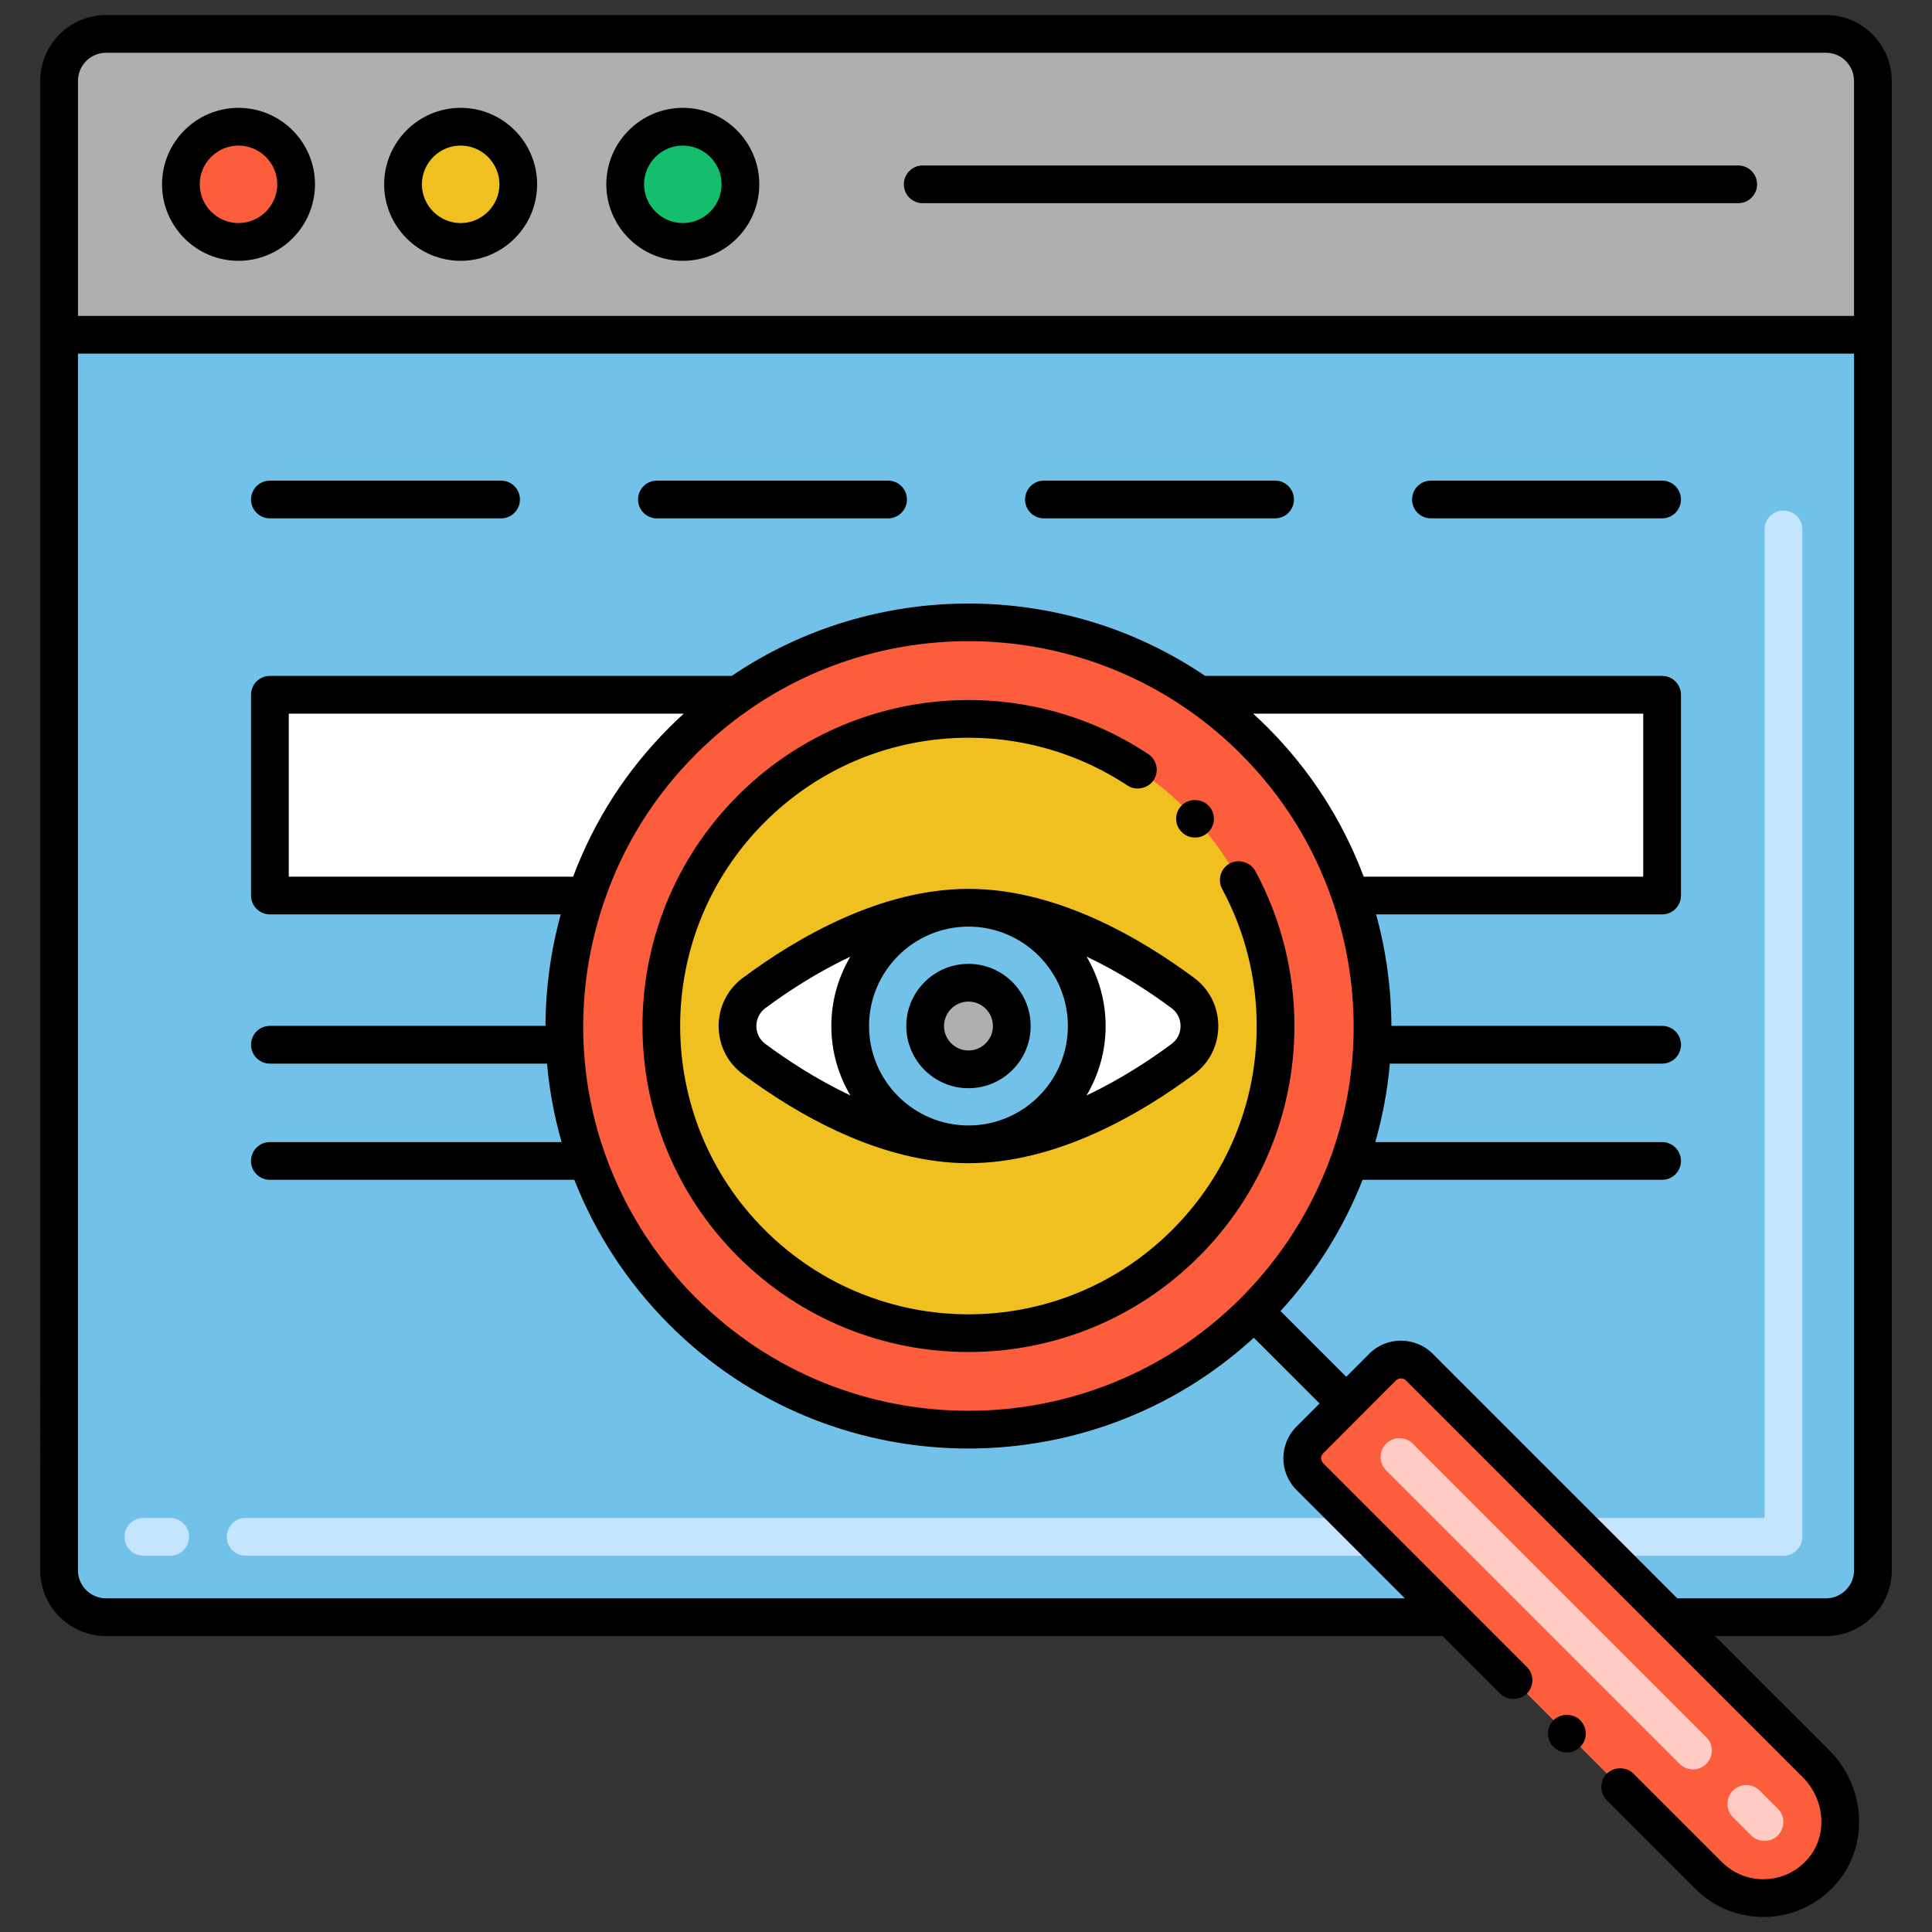 <?xml version="1.0" encoding="utf-8"?>
<!-- Generator: Adobe Illustrator 24.0.0, SVG Export Plug-In . SVG Version: 6.00 Build 0)  -->
<svg version="1.1" id="Layer_1" xmlns="http://www.w3.org/2000/svg" xmlns:xlink="http://www.w3.org/1999/xlink" x="0px" y="0px"
	 viewBox="0 0 256 256" style="enable-background:new 0 0 256 256;" xml:space="preserve">
<rect x="0" y="0" width="256" height="256" fill="#333333" stroke="none"/>
<style type="text/css">
	.st0{fill:#AFAFAF;}
	.st1{fill:#F0C020;}
	.st2{fill:#F9E5AF;}
	.st3{fill:#FC5D3D;}
	.st4{fill:#72C1E8;}
	.st5{fill:#FFCBC2;}
	.st6{fill:#C5E5FF;}
	.st7{fill:#EFEFEF;}
	.st8{fill:#13BF6D;}
	.st9{fill:#FFFFFF;}
	.st10{fill:#F0AB20;}
	.st11{fill:#FFB69F;}
	.st12{fill:#FBE0E2;}
	.st13{fill:#F2E1D6;}
	.st14{fill:#76FFBA;}
	.st15{fill:#7C7B7A;}
	.st16{fill:#878787;}
	.st17{fill:#B35034;}
	.st18{fill:#68B0D4;}
	.st19{fill:#139C6D;}
	.st20{fill:#4C4945;}
</style>
<g>
	<path class="st4" d="M248.17,44.36v163.71c0,3.44-2.79,6.22-6.23,6.22h-20.73l-33.15-33.15c-1.34-1.34-3.51-1.34-4.85,0l-9.65,9.66
		c-1.34,1.34-1.34,3.51,0,4.85l18.64,18.64H14.06c-3.44,0-6.23-2.78-6.23-6.22V44.36H248.17z"/>
	<path class="st9" d="M35.764,92.06H97.72c-2.54,1.77-4.96,3.79-7.23,6.06c-5.99,5.98-10.26,13.03-12.81,20.54H35.764V92.06z"/>
	<path class="st9" d="M220.236,92.06v26.6H178.96c-2.55-7.5-6.82-14.55-12.8-20.54c-2.27-2.27-4.69-4.29-7.23-6.06H220.236z"/>
	<path class="st0" d="M248.167,10.716v33.642H7.833V10.716c0-3.438,2.787-6.225,6.225-6.225h227.883
		C245.38,4.491,248.167,7.278,248.167,10.716z"/>
	<circle class="st3" cx="31.6" cy="24.424" r="7.635"/>
	<circle class="st1" cx="61.039" cy="24.424" r="7.635"/>
	<circle class="st8" cx="90.479" cy="24.424" r="7.635"/>
	<path class="st6" d="M181.55,206.14h-149c-1.381,0-2.5-1.119-2.5-2.5s1.119-2.5,2.5-2.5h149c1.381,0,2.5,1.119,2.5,2.5
		S182.931,206.14,181.55,206.14z M22.55,206.14H19c-1.381,0-2.5-1.119-2.5-2.5s1.119-2.5,2.5-2.5h3.55c1.381,0,2.5,1.119,2.5,2.5
		S23.931,206.14,22.55,206.14z"/>
	<path class="st6" d="M236.32,206.14h-25.76c-1.381,0-2.5-1.119-2.5-2.5s1.119-2.5,2.5-2.5h23.26V70.15c0-1.381,1.119-2.5,2.5-2.5
		s2.5,1.119,2.5,2.5v133.49C238.82,205.021,237.701,206.14,236.32,206.14z"/>
	<path class="st3" d="M178.96,118.66c-2.55-7.5-6.82-14.55-12.8-20.54c-2.27-2.27-4.69-4.29-7.23-6.06
		c-18.32-12.81-42.89-12.81-61.21,0c-2.54,1.77-4.96,3.79-7.23,6.06c-5.99,5.98-10.26,13.03-12.81,20.54
		c-6.37,18.7-2.1,40.22,12.81,55.13c20.89,20.89,54.78,20.89,75.67,0C181.05,158.9,185.34,137.37,178.96,118.66z"/>
	<circle class="st1" cx="128.326" cy="135.955" r="40.695"/>
	<path class="st3" d="M240.67,233.75l-19.46-19.46l-33.15-33.15c-1.34-1.34-3.51-1.34-4.85,0l-9.65,9.66
		c-1.34,1.34-1.34,3.51,0,4.85l18.64,18.64l34.21,34.22c4.06,4.05,10.71,4.02,14.72-0.22C244.99,244.21,244.64,237.72,240.67,233.75
		z"/>
	<path class="st5" d="M232.035,243.197l-2.404-2.404c-0.977-0.976-0.977-2.559,0-3.535c0.976-0.977,2.56-0.977,3.535,0l2.404,2.404
		c0.977,0.976,0.977,2.559,0,3.535C234.594,244.173,233.01,244.173,232.035,243.197z M222.56,233.722l-38.891-38.891
		c-0.977-0.976-0.977-2.559,0-3.535c0.976-0.977,2.56-0.977,3.535,0l38.891,38.891c0.977,0.976,0.977,2.559,0,3.535
		C225.12,234.699,223.536,234.699,222.56,233.722z"/>
	<path class="st9" d="M128.327,120.28c-11.25,0-22.17,6.661-28.408,11.299c-2.926,2.175-2.926,6.576,0,8.751
		c6.239,4.637,17.158,11.299,28.408,11.299s22.17-6.661,28.408-11.299c2.926-2.175,2.926-6.576,0-8.751
		C150.497,126.942,139.577,120.28,128.327,120.28z"/>
	<circle class="st4" cx="128.327" cy="135.955" r="15.674"/>
	<circle class="st0" cx="128.327" cy="135.955" r="5.739"/>
	<path d="M5.333,10.716c0,6.806-0.003,182.35-0.003,197.354c0,4.808,3.916,8.72,8.73,8.72h177.1l7.62,7.62
		c0.94,0.94,2.59,0.94,3.53,0c0.985-0.964,0.989-2.571,0-3.54c-3.236-3.237-24.933-24.942-26.98-26.99
		c-0.376-0.377-0.35-0.959,0-1.31l9.65-9.66c0.364-0.364,0.969-0.34,1.31,0l52.61,52.61c2.942,2.942,3.402,7.9,0.41,11.05
		c-2.975,3.155-7.999,3.29-11.14,0.17l-11.72-11.72c-0.94-0.95-2.59-0.95-3.53,0c-0.98,0.97-0.98,2.56,0,3.53l11.72,11.73
		c5.126,5.104,13.389,4.928,18.3-0.27c4.864-5.13,4.344-13.167-0.5-18.03l-15.19-15.19h14.69c4.814,0,8.73-3.912,8.73-8.72
		c0-14.371-0.003-189.618-0.003-197.354c0-4.811-3.914-8.725-8.725-8.725H14.059C9.248,1.991,5.333,5.905,5.333,10.716z
		 M245.67,208.07c0,2.051-1.673,3.72-3.73,3.72h-19.69l-32.42-32.42c-2.268-2.268-6.059-2.33-8.39,0l-3.058,3.062l-8.708-8.708
		c4.751-5.189,8.4-11.089,10.873-17.393h39.69c1.381,0,2.5-1.119,2.5-2.5s-1.119-2.5-2.5-2.5h-38.002
		c0.97-3.393,1.619-6.872,1.927-10.397h36.079c1.381,0,2.5-1.119,2.5-2.5s-1.119-2.5-2.5-2.5h-35.875
		c-0.015-4.919-0.682-9.882-2.028-14.773h37.899c1.381,0,2.5-1.119,2.5-2.5v-26.6c0-1.381-1.119-2.5-2.5-2.5H159.69
		c-18.867-12.786-43.866-12.785-62.729,0H35.764c-1.381,0-2.5,1.119-2.5,2.5v26.6c0,1.381,1.119,2.5,2.5,2.5h38.54
		c-1.345,4.892-2.01,9.854-2.024,14.773H35.764c-1.381,0-2.5,1.119-2.5,2.5s1.119,2.5,2.5,2.5h36.721
		c0.308,3.525,0.959,7.004,1.929,10.397H35.76c-1.381,0-2.5,1.119-2.5,2.5s1.119,2.5,2.5,2.5h40.342
		c2.769,7.059,7.006,13.614,12.62,19.228c21.25,21.251,55.457,21.825,77.416,1.7l8.713,8.706l-3.062,3.066
		c-2.309,2.308-2.318,6.073,0,8.39l14.37,14.37H14.06c-2.057,0-3.73-1.669-3.73-3.72V46.86h235.34V208.07z M164.41,171.99
		c-0.023,0.023-0.038,0.05-0.06,0.074c-19.902,19.854-52.227,19.823-72.091-0.041c-13.656-13.656-18.618-33.748-12.21-52.559
		c2.518-7.414,6.625-14,12.21-19.576c2.132-2.131,4.451-4.075,6.895-5.778c17.448-12.201,40.895-12.201,58.348,0.002
		c2.441,1.701,4.76,3.645,6.89,5.774c5.58,5.59,9.686,12.177,12.202,19.579c0,0.001,0.001,0.001,0.001,0.002
		c6.423,18.836,1.404,38.886-12.119,52.47C164.454,171.956,164.43,171.97,164.41,171.99z M75.943,116.16H38.264v-21.6h52.339
		c-0.639,0.583-1.266,1.179-1.878,1.791C83.023,102.042,78.742,108.706,75.943,116.16z M180.697,116.16
		c-2.798-7.44-7.074-14.103-12.769-19.808c-0.612-0.612-1.24-1.209-1.88-1.792h51.688v21.6H180.697z M245.667,10.716V41.86H10.333
		V10.716c0-2.054,1.671-3.725,3.725-3.725h227.883C243.996,6.991,245.667,8.662,245.667,10.716z"/>
	<path d="M31.6,34.56c5.59,0,10.13-4.55,10.14-10.14c-0.01-5.58-4.55-10.13-10.14-10.13c-5.59,0-10.13,4.55-10.13,10.13
		C21.47,30.01,26.01,34.56,31.6,34.56z M31.6,19.29c2.83,0,5.13,2.31,5.14,5.13c-0.01,2.83-2.31,5.13-5.14,5.14
		c-2.83-0.01-5.13-2.31-5.13-5.14C26.47,21.6,28.77,19.29,31.6,19.29z"/>
	<path d="M61.04,34.56c5.59,0,10.13-4.55,10.13-10.14c0-5.58-4.54-10.13-10.13-10.13c-5.59,0-10.13,4.55-10.14,10.13
		C50.91,30.01,55.45,34.56,61.04,34.56z M61.04,19.29c2.83,0,5.13,2.31,5.14,5.13c-0.01,2.83-2.31,5.13-5.14,5.14
		c-2.83-0.01-5.13-2.31-5.14-5.14C55.91,21.6,58.21,19.29,61.04,19.29z"/>
	<path d="M90.48,34.56c5.59,0,10.13-4.55,10.13-10.14c0-5.58-4.54-10.13-10.13-10.13c-5.59,0-10.13,4.55-10.14,10.13
		C80.35,30.01,84.89,34.56,90.48,34.56z M90.48,19.29c2.83,0,5.13,2.31,5.13,5.13c0,2.83-2.3,5.13-5.13,5.14
		c-2.83-0.01-5.13-2.31-5.14-5.14C85.35,21.6,87.65,19.29,90.48,19.29z"/>
	<path d="M122.264,26.924h108.058c1.381,0,2.5-1.119,2.5-2.5s-1.119-2.5-2.5-2.5H122.264c-1.381,0-2.5,1.119-2.5,2.5
		S120.883,26.924,122.264,26.924z"/>
	<path d="M35.764,68.686h30.628c1.381,0,2.5-1.119,2.5-2.5s-1.119-2.5-2.5-2.5H35.764c-1.381,0-2.5,1.119-2.5,2.5
		S34.383,68.686,35.764,68.686z"/>
	<path d="M87.045,68.686h30.628c1.381,0,2.5-1.119,2.5-2.5s-1.119-2.5-2.5-2.5H87.045c-1.381,0-2.5,1.119-2.5,2.5
		S85.664,68.686,87.045,68.686z"/>
	<path d="M138.327,68.686h30.628c1.381,0,2.5-1.119,2.5-2.5s-1.119-2.5-2.5-2.5h-30.628c-1.381,0-2.5,1.119-2.5,2.5
		S136.946,68.686,138.327,68.686z"/>
	<path d="M189.608,68.686h30.628c1.381,0,2.5-1.119,2.5-2.5s-1.119-2.5-2.5-2.5h-30.628c-1.381,0-2.5,1.119-2.5,2.5
		S188.227,68.686,189.608,68.686z"/>
	<path d="M160.04,110.33c1-0.919,1.106-2.488,0.15-3.53c-0.89-0.98-2.55-1.06-3.53-0.16c-1.02,0.938-1.092,2.526-0.15,3.53
		C157.428,111.186,159.027,111.254,160.04,110.33z"/>
	<path d="M162.95,114.41c-1.21,0.65-1.66,2.17-1.01,3.38c3,5.54,4.58,11.82,4.58,18.16c0,10.2-3.97,19.8-11.19,27.01
		c-14.962,14.962-39.12,14.89-54.01,0c-14.901-14.901-14.951-39.06,0-54.01c13.107-13.107,33.236-14.673,48.07-4.87
		c1.12,0.75,2.73,0.41,3.47-0.7c0.76-1.15,0.44-2.7-0.71-3.46c-16.96-11.25-39.756-9.123-54.37,5.49
		c-16.909,16.909-16.819,44.272,0,61.09c16.864,16.862,44.219,16.87,61.09,0c8.121-8.121,12.65-19.051,12.65-30.55
		c0-7.17-1.79-14.26-5.18-20.53C165.7,114.24,164.13,113.77,162.95,114.41z"/>
	<path d="M205.85,227.94c-0.98,0.98-0.98,2.56,0,3.54c0.971,0.97,2.551,0.978,3.53,0c0.944-0.925,1.026-2.502,0.01-3.54
		C208.44,227,206.79,227,205.85,227.94z"/>
	<path d="M158.227,129.573c-7.237-5.38-18.299-11.792-29.898-11.792c0,0-0.001,0-0.001,0c0,0,0,0,0,0c0,0,0,0,0,0
		c-11.6,0-22.663,6.413-29.9,11.792c-4.274,3.178-4.275,9.586,0,12.764c7.237,5.38,18.3,11.792,29.9,11.792c0,0,0,0,0,0c0,0,0,0,0,0
		c0,0,0.001,0,0.001,0c11.599,0,22.661-6.413,29.898-11.792c2.036-1.513,3.203-3.839,3.203-6.382S160.263,131.086,158.227,129.573z
		 M141.501,135.955c0,7.264-5.909,13.173-13.172,13.174c-0.001,0-0.001,0-0.002,0c-7.264,0-13.174-5.91-13.174-13.174
		s5.91-13.174,13.174-13.174c0.001,0,0.001,0,0.002,0C135.593,122.781,141.501,128.691,141.501,135.955z M101.41,133.585
		c2.678-1.99,6.645-4.644,11.267-6.824c-1.593,2.701-2.523,5.837-2.523,9.193s0.931,6.492,2.523,9.193
		c-4.622-2.18-8.589-4.834-11.267-6.824C99.828,137.148,99.827,134.762,101.41,133.585z M155.244,138.324
		c-2.677,1.99-6.644,4.643-11.266,6.823c1.593-2.701,2.523-5.836,2.523-9.192s-0.93-6.492-2.523-9.192
		c4.622,2.18,8.588,4.833,11.265,6.823c0.754,0.561,1.187,1.424,1.187,2.369S155.998,137.763,155.244,138.324z"/>
	<path d="M120.089,135.955c0,4.543,3.696,8.239,8.239,8.239c4.542,0,8.238-3.696,8.238-8.239s-3.696-8.239-8.238-8.239
		C123.785,127.716,120.089,131.412,120.089,135.955z M131.566,135.955c0,1.786-1.453,3.239-3.238,3.239s-3.239-1.453-3.239-3.239
		s1.453-3.239,3.239-3.239S131.566,134.169,131.566,135.955z"/>
</g>
</svg>
